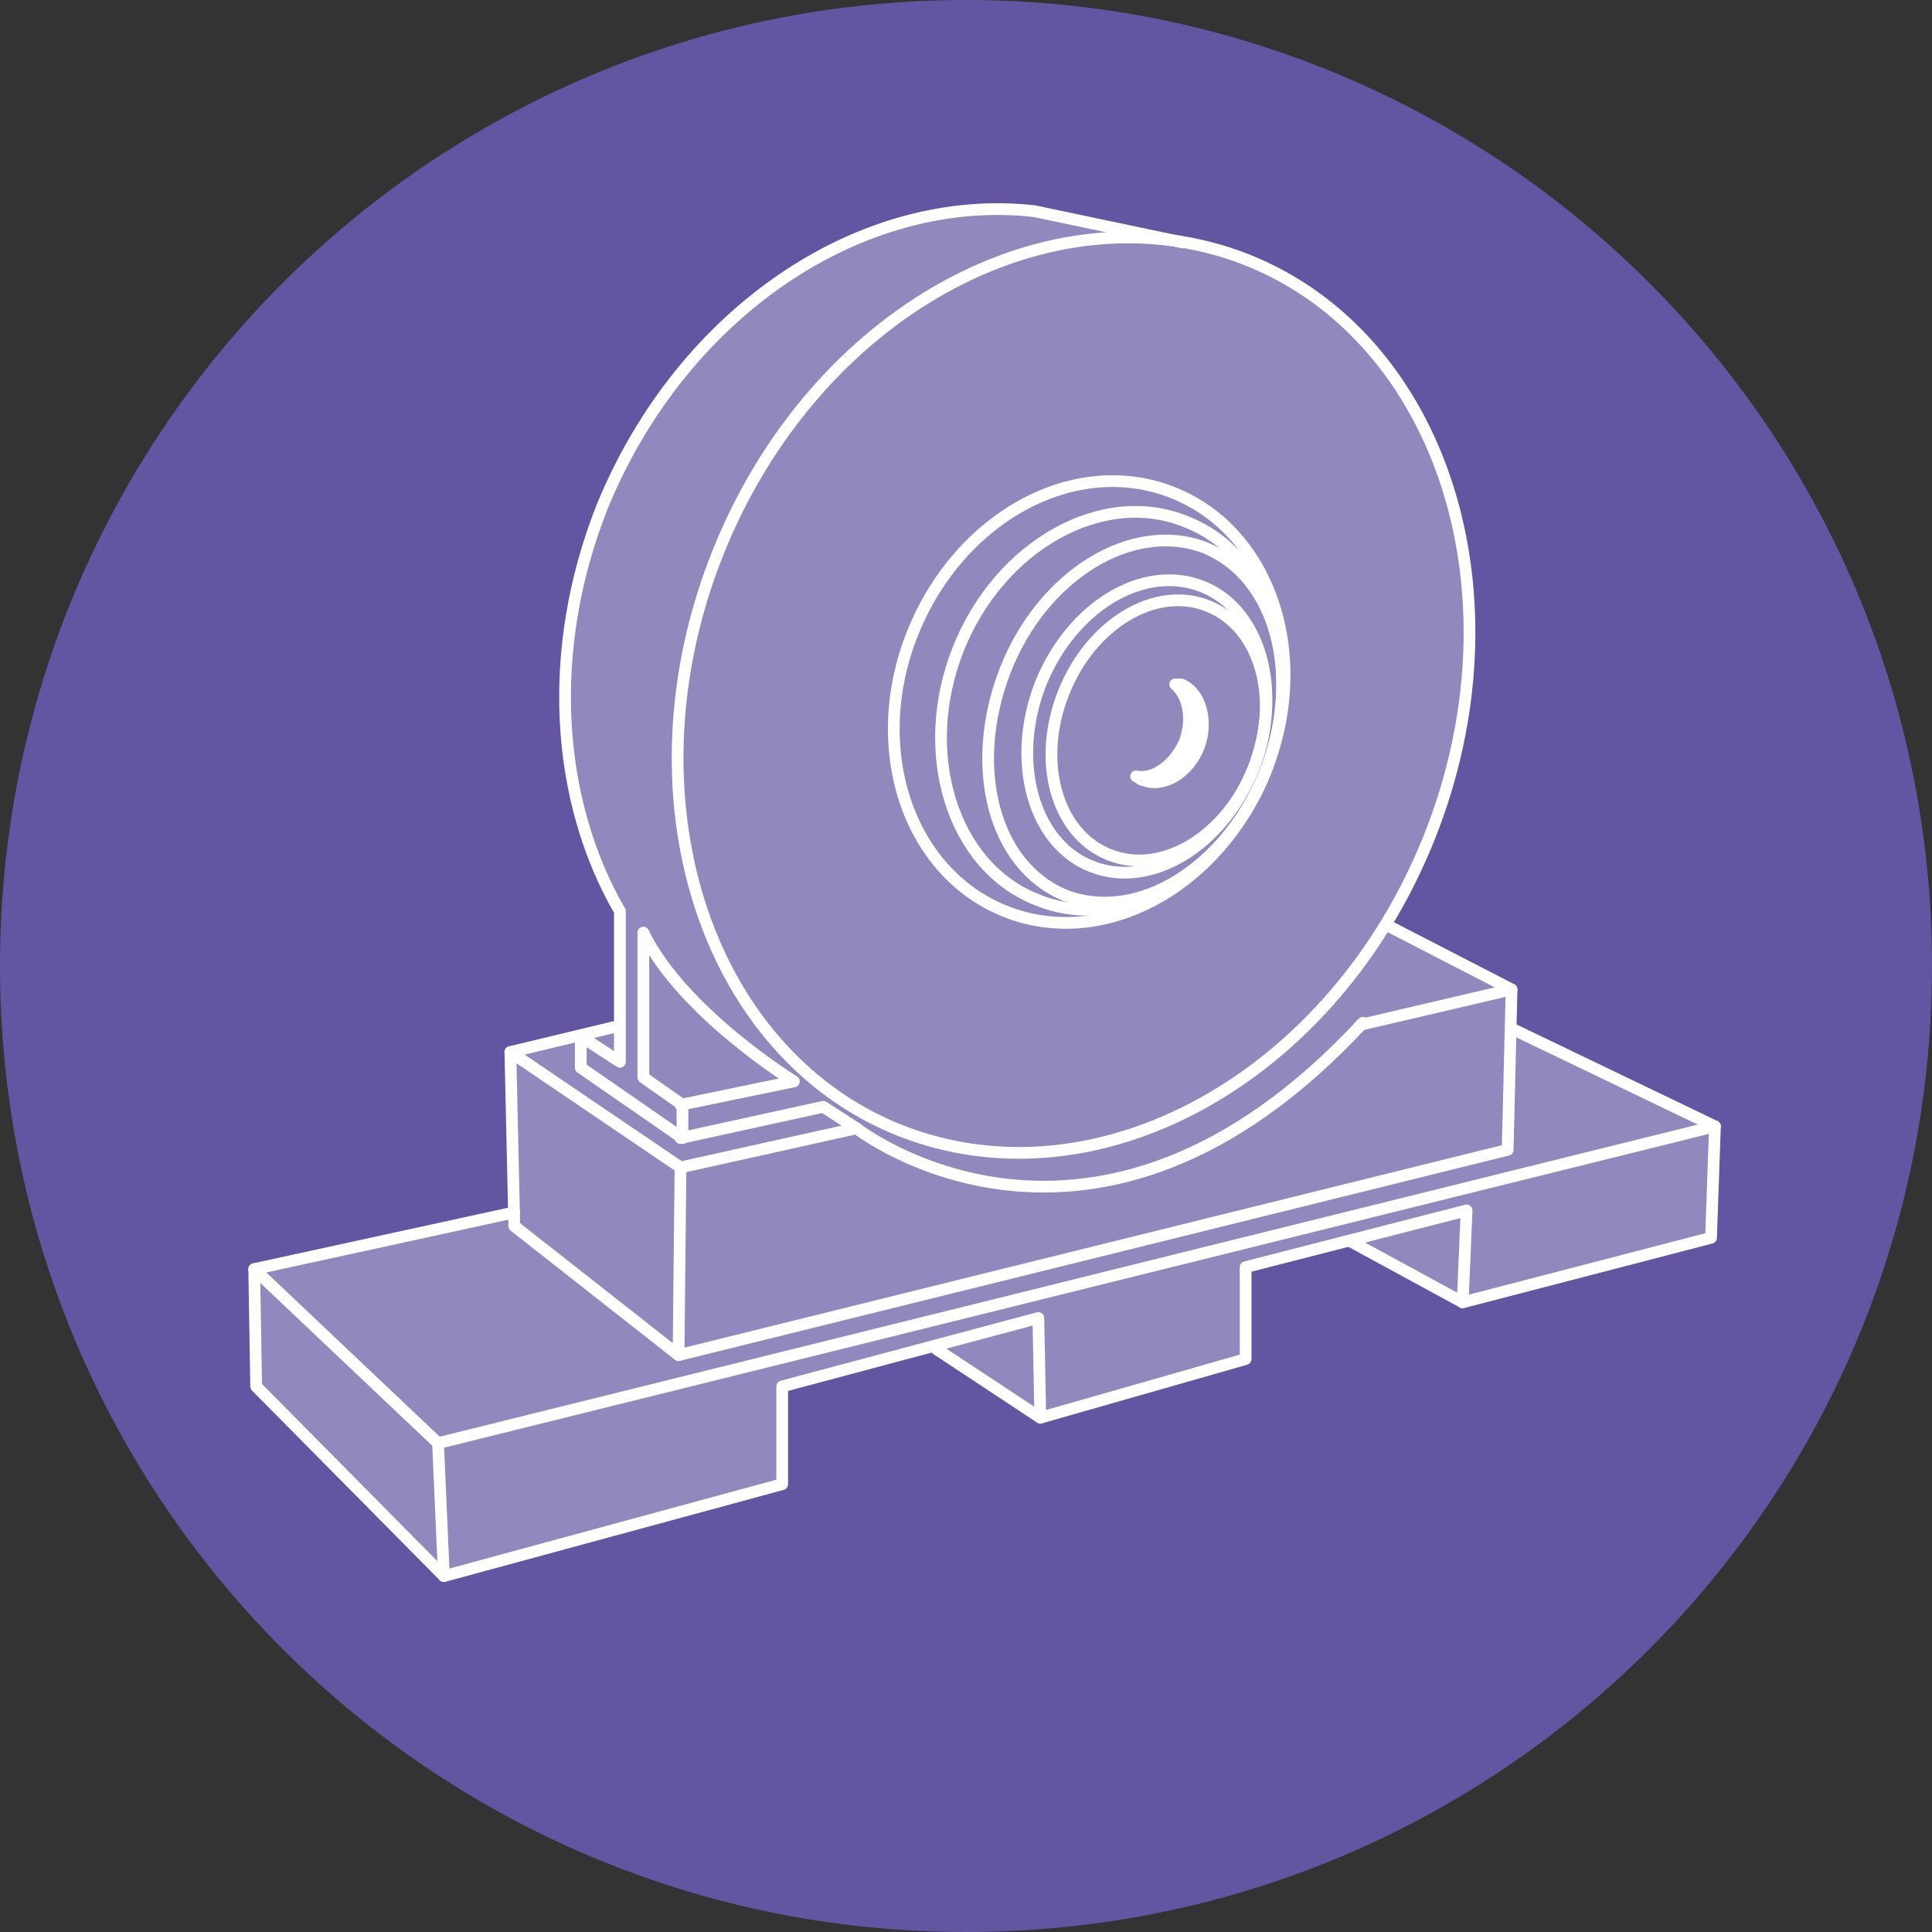 <?xml version="1.0" encoding="UTF-8"?>
<svg id="_レイヤー_1" xmlns="http://www.w3.org/2000/svg" width="98.8" height="98.8" xmlns:xlink="http://www.w3.org/1999/xlink" version="1.1" viewBox="0 0 98.8 98.8">
  <rect x="0" y="0" width="98.8" height="98.8" fill="#333333" stroke="none"/>
  <!-- Generator: Adobe Illustrator 29.0.0, SVG Export Plug-In . SVG Version: 2.1.0 Build 186)  -->
  <defs>
    <style>
      .st0, .st1 {
        fill: none;
      }

      .st2 {
        fill: #6355a1;
      }

      .st3 {
        clip-path: url(#clippath-1);
      }

      .st1 {
        stroke: #fff;
        stroke-linecap: round;
        stroke-linejoin: round;
        stroke-width: .6px;
      }

      .st4 {
        fill: #fff;
      }

      .st5 {
        opacity: .3;
      }

      .st6 {
        clip-path: url(#clippath);
      }
    </style>
    <clipPath id="clippath">
      <rect class="st0" x="13" y="10.6" width="74.7" height="69.9"/>
    </clipPath>
    <clipPath id="clippath-1">
      <rect class="st0" x="13" y="10.6" width="74.7" height="69.9"/>
    </clipPath>
  </defs>
  <path class="st2" d="M98.8,49.4c0,27.3-22.1,49.4-49.4,49.4S0,76.7,0,49.4,22.1,0,49.4,0s49.4,22.1,49.4,49.4"/>
  <g class="st5">
    <g class="st6">
      <g class="st3">
        <path class="st4" d="M52.1,10.7s-13.2-1.5-20.7,13.8c0,0-6.3,9.6.3,22.4v5.6c-.1,0-5.6,1.3-5.6,1.3v8.2c.1,0-13.1,3-13.1,3v6.1c.1,0,9.6,9.6,9.6,9.6l17.3-4.7v-5l8-1.9,5.3,3.7,10.5-3v-4.8l5.3-1.3,5.7,2.8,12.7-3,.3-5.8-10.5-5.1v-1.9c-.1,0-6.4-3.3-6.4-3.3,0,0,6.8-10.1,3.2-22.4,0,0-3.2-11.3-13.8-12.6l-8.1-1.7Z"/>
      </g>
    </g>
  </g>
  <path class="st1" d="M73.1,42.8c-4.9,12.3-17,19-27.1,15-10-4-14.2-17.2-9.3-29.5,4.9-12.3,17-19,27.1-15,10,4,14.2,17.2,9.3,29.5Z"/>
  <path class="st1" d="M64.7,39.5c-2.4,5.9-8.3,9.1-13.3,7.1-5-2-7.1-8.4-4.7-14.3,2.4-5.9,8.3-9.1,13.3-7.1,5,2,7.1,8.4,4.7,14.3Z"/>
  <path class="st1" d="M64.7,39.5c-2.1,5.3-7.4,8.3-11.7,6.5-4.3-1.7-6.1-7.5-4-12.8,2.1-5.3,7.4-8.3,11.7-6.5,4.3,1.7,6.1,7.5,4,12.8Z"/>
  <path class="st1" d="M64.7,39.5c-2,4.9-6.5,7.7-10.2,6.3-3.7-1.5-5-6.6-3.1-11.5s6.5-7.7,10.2-6.3c3.7,1.5,5,6.6,3.1,11.5Z"/>
  <path class="st1" d="M64.1,39.3c-1.6,4-5.3,6.2-8.3,5-3-1.2-4.1-5.4-2.6-9.3,1.6-4,5.3-6.2,8.3-5,3,1.2,4.1,5.4,2.6,9.3Z"/>
  <path class="st1" d="M64.1,39.3c-1.4,3.5-4.7,5.5-7.4,4.4-2.7-1.1-3.7-4.8-2.3-8.3,1.4-3.5,4.7-5.5,7.4-4.4,2.7,1.1,3.7,4.8,2.3,8.3Z"/>
  <path class="st4" d="M60.4,35c0,0-.2,0-.3,0,.7.6.9,1.8.5,2.9-.5,1.2-1.6,2-2.5,1.8.1,0,.2.2.4.2,1,.4,2.3-.4,2.8-1.7.5-1.3.1-2.8-.9-3.2"/>
  <path class="st1" d="M60.4,35c0,0-.2,0-.3,0,.7.6.9,1.8.5,2.9-.5,1.2-1.6,2-2.5,1.8.1,0,.2.2.4.2,1,.4,2.3-.4,2.8-1.7.5-1.3.1-2.8-.9-3.2Z"/>
  <path class="st1" d="M60.5,12.4l-7.6-1.6c-8.8-1-18,5.1-22.1,15.1-2.9,7.3-2.4,15,.9,20.7v7.7s-2-1.3-2-1.3v1.6s5.2,3.6,5.2,3.6v-1.7s-2-1.4-2-1.4v-7.4"/>
  <polygon class="st1" points="34.7 69.3 34.8 59.7 26.1 53.8 26.3 62.7 34.7 69.3"/>
  <path class="st1" d="M43.8,57.7s12.1,9.5,25.9-5.4"/>
  <polyline class="st1" points="34.8 58.2 42.1 56.6 43.8 57.7 34.8 59.7"/>
  <line class="st1" x1="26.1" y1="53.8" x2="31.5" y2="52.5"/>
  <path class="st1" d="M34.8,56.5l5.8-1.2s-5.7-3.5-7.7-7.6"/>
  <polyline class="st1" points="70.9 47.3 77.3 50.6 77.1 58.8 34.7 69.3"/>
  <line class="st1" x1="69.6" y1="52.4" x2="77.3" y2="50.6"/>
  <polyline class="st1" points="77.3 52.6 87.7 57.6 87.5 63.3 74.8 66.6 69.1 63.5"/>
  <polyline class="st1" points="74.8 66.6 75 61.9 63.7 64.8 63.7 69.5 53.2 72.5 47.9 69"/>
  <polyline class="st1" points="53.2 72.5 53.1 67.4 40 70.9 40 75.9 22.7 80.6 13.1 70.9 13 64.9 26.3 62"/>
  <polyline class="st1" points="13 64.9 22.4 73.8 87.7 57.6"/>
  <line class="st1" x1="22.4" y1="73.8" x2="22.7" y2="80.6"/>
</svg>